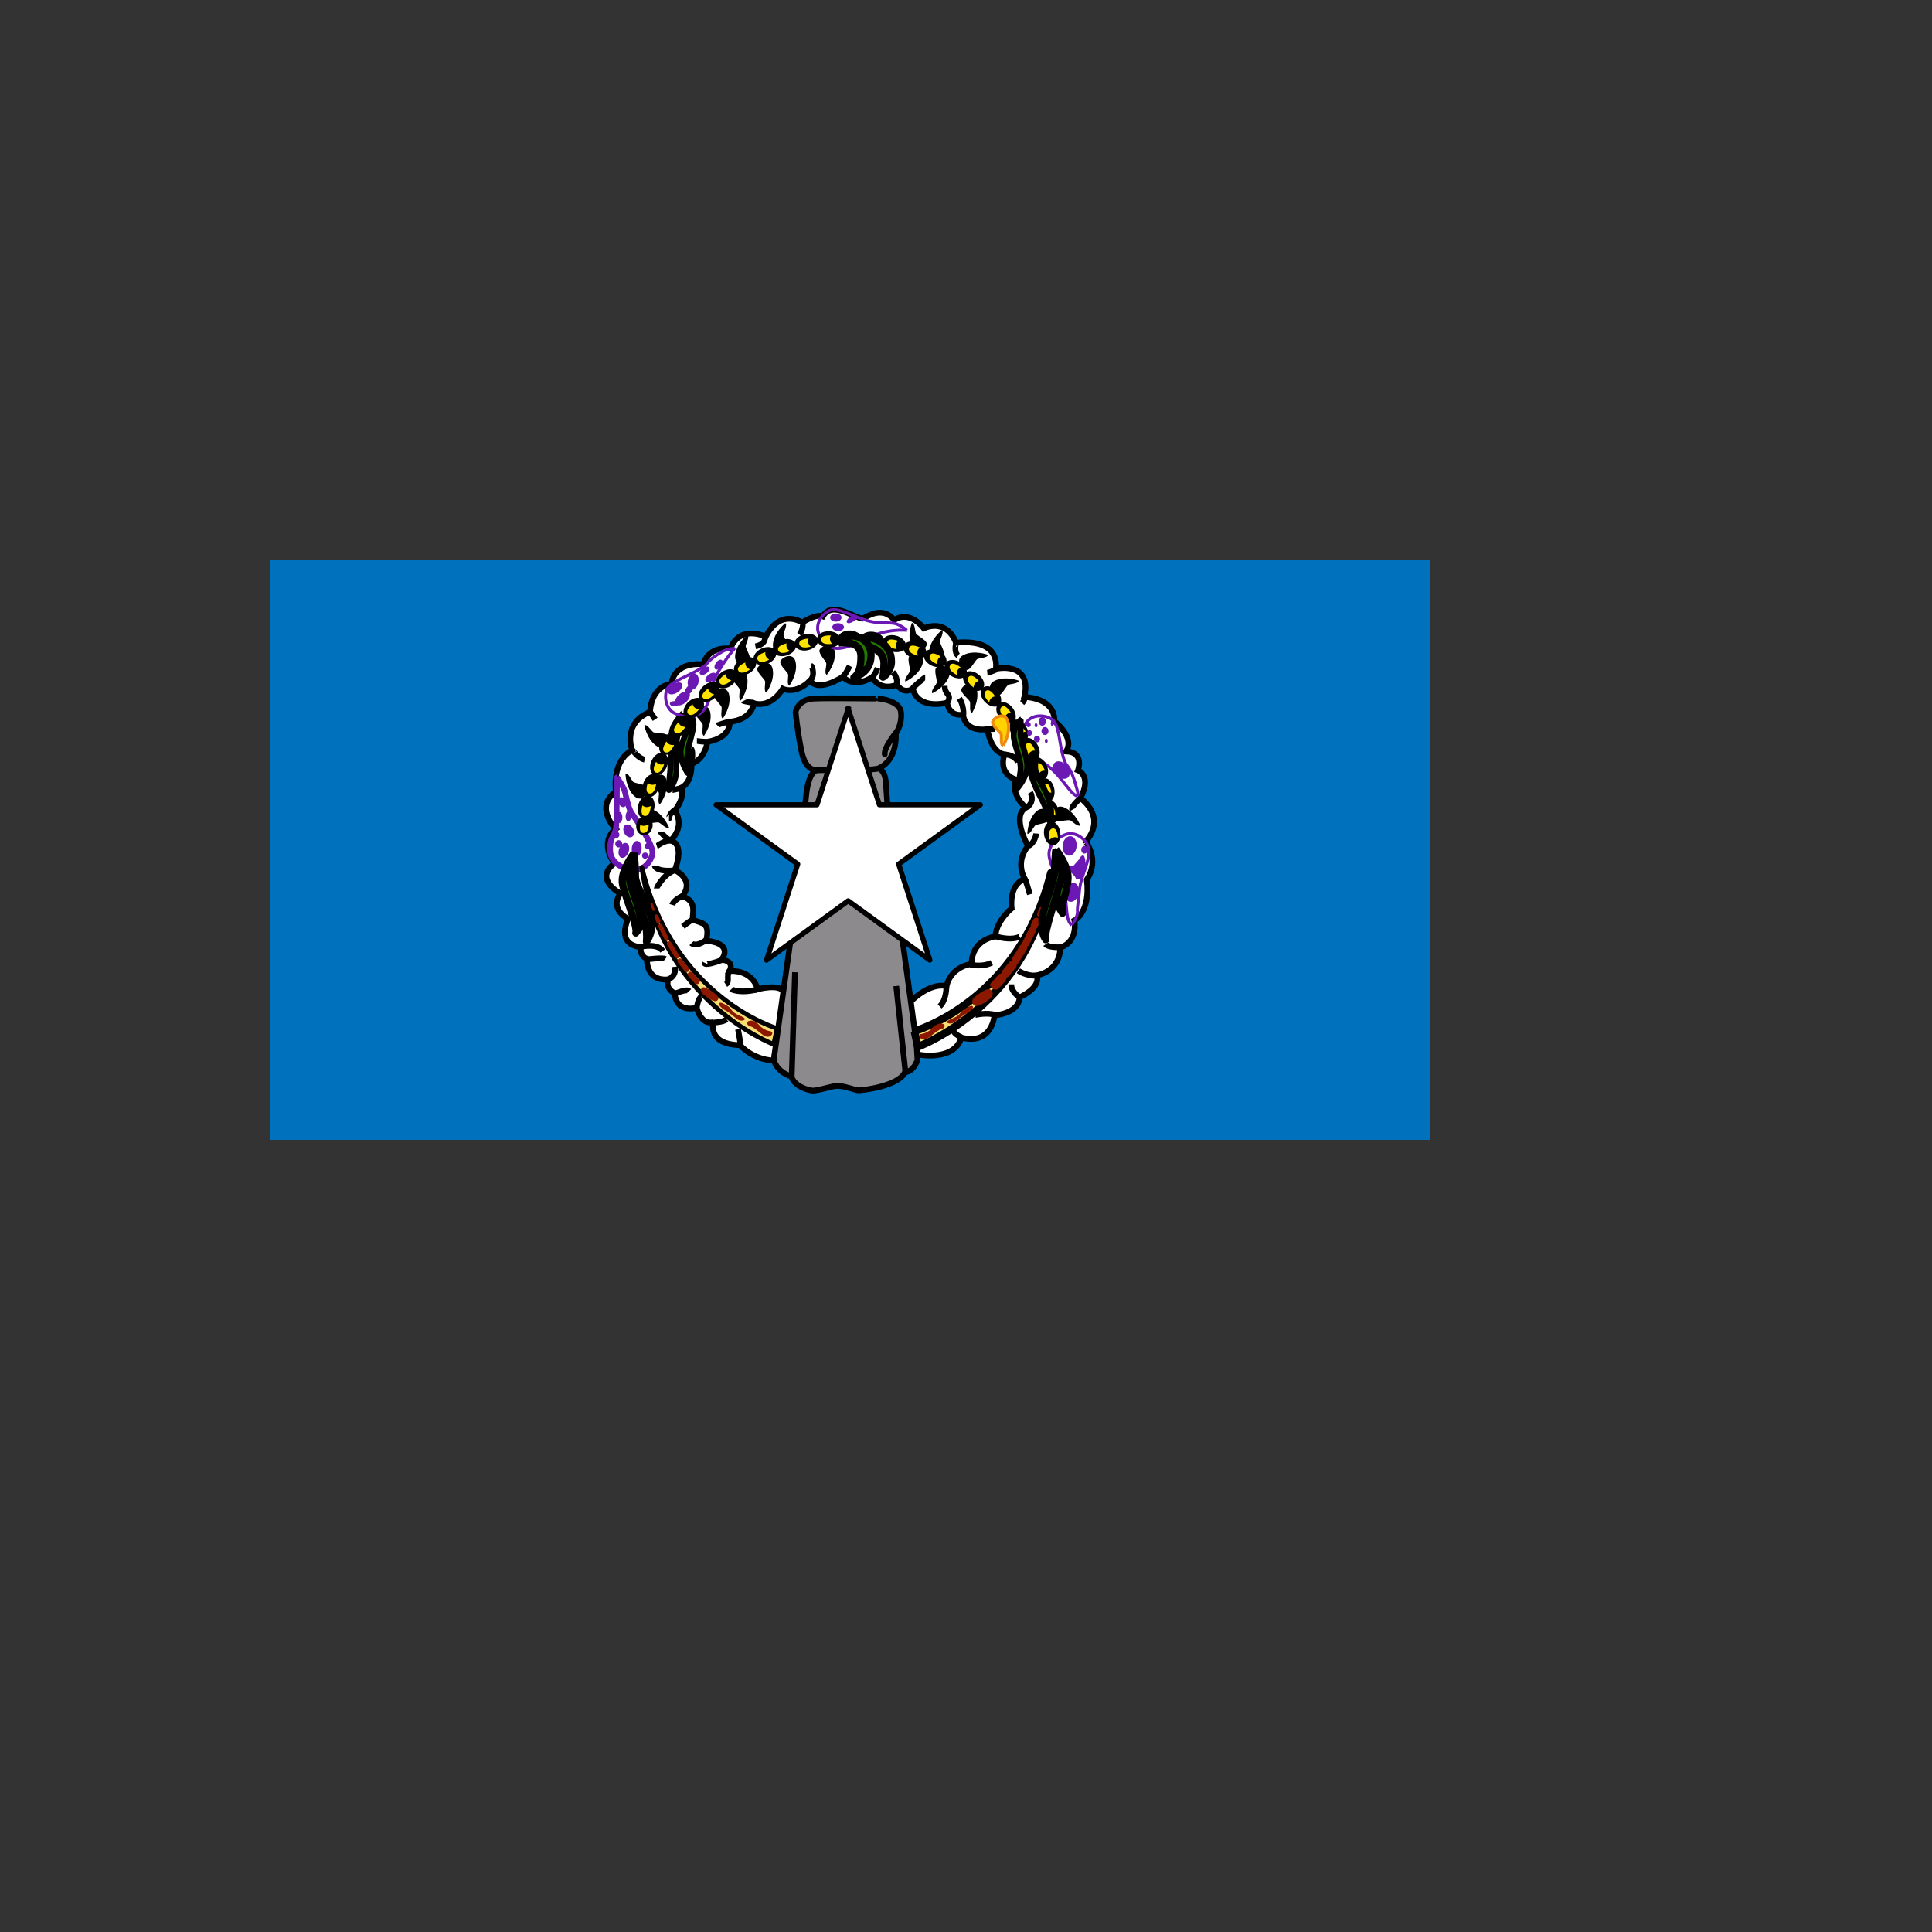 <svg xmlns="http://www.w3.org/2000/svg" version="1.1" xmlns:xlink="http://www.w3.org/1999/xlink" width="100%" height="100%" id="svgWorkerArea" viewBox="-25 -25 625 625" xmlns:idraw="https://idraw.muisca.co" style="background: white;"><rect x="-25" y="-25" width="625" height="625" fill="#333333" stroke="none"/><defs id="defsdoc"><pattern id="patternBool" x="0" y="0" width="10" height="10" patternUnits="userSpaceOnUse" patternTransform="rotate(35)"><circle cx="5" cy="5" r="4" style="stroke: none;fill: #ff000070;"></circle></pattern><clipPath id="a">
      <path fill-opacity=".67" d="M0 0h640v480H0z" id="pathImp-32496697"></path>
    </clipPath></defs><g id="fileImp-878913065" class="cosito"><path id="pathImp-209044552" fill="#0071bc" fill-rule="evenodd" class="grouped" d="M62.5 156.25C62.5 156.25 437.5 156.25 437.5 156.25 437.5 156.25 437.5 343.75 437.5 343.75 437.5 343.75 62.5 343.75 62.5 343.75 62.5 343.75 62.5 156.25 62.5 156.25"></path><path id="pathImp-547641095" fill="#fff" fill-rule="evenodd" stroke="#000" stroke-width="1.857" class="grouped" d="M269.503 299.086C269.503 299.086 275.449 292.797 281.167 293.998 282.882 287.365 289.343 286.85 289.343 286.85 289.343 286.85 288.714 279.532 297.005 277.931 297.234 272.956 302.266 268.839 302.266 268.839 302.266 268.839 301.237 261.121 306.497 259.348 303.295 253.23 307.583 248.77 307.526 248.656 307.469 248.541 302.094 238.993 306.897 236.248 301.809 231.96 303.467 227.1 303.467 227.1 303.467 227.1 297.92 225.67 299.921 219.037 295.347 218.237 294.432 210.861 294.432 210.861 294.432 210.861 287.4 212.29 286.542 206.172 281.911 206.915 281.396 202.341 281.339 202.341 281.282 202.341 272.133 204.8 270.303 197.881 266.759 199.711 265.214 196.452 265.214 196.452 265.214 196.452 260.126 198.968 257.095 194.108 251.034 197.881 247.661 193.936 247.661 193.936 247.661 193.936 239.713 199.196 237.083 195.137 232.394 199.883 228.22 197.824 228.22 197.824 228.22 197.824 224.675 204.113 218.957 202.512 217.643 208.345 211.067 208.459 211.067 208.459 211.067 208.459 211.753 213.605 203.863 214.977 202.834 221.038 198.717 222.067 198.717 222.067 198.717 222.067 199.117 227.957 195.4 229.843 196.715 233.16 193.285 237.22 193.285 237.22 193.285 237.22 196.944 241.794 191.97 246.94 196.773 248.198 193.285 256.489 193.285 256.489 193.285 256.489 199.918 259.462 195.743 264.951 200.489 266.495 199.002 270.268 199.06 272.498 202.09 273.871 204.777 273.185 203.463 279.303 212.783 280.332 208.38 285.478 208.38 285.478 208.38 285.478 212.725 285.65 211.01 289.08 218.958 288.909 220.101 295.027 220.101 295.027 220.101 295.027 227.477 293.083 228.45 295.942 229.422 298.801 225.248 318.07 225.248 318.07 225.248 318.07 219.015 318.07 214.384 313.095 203.52 312.809 205.922 305.662 205.75 305.662 205.578 305.662 202.147 306.977 200.375 301.031 193.113 302.518 193.342 296.4 193.285 296.343 193.228 296.285 190.026 294.856 191.226 291.825 183.736 292.511 184.308 285.193 184.308 285.193 182.669 284.526 182.059 283.001 182.307 281.476 181.335 281.133 174.702 281.019 178.133 272.271 171.786 268.44 175.731 264.037 175.731 264.037 175.731 264.037 166.983 259.52 173.73 254.317 168.698 246.884 174.13 243.168 174.13 243.168 174.13 243.168 167.154 236.077 174.244 231.046 173.101 220.296 179.505 217.723 179.505 217.723 179.505 217.723 176.132 208.975 185.28 205.315 185.852 196.453 192.256 196.224 192.256 196.224 192.256 196.224 192.427 189.191 202.491 189.877 204.435 183.588 211.296 184.846 211.296 184.846 211.296 184.846 213.412 177.241 222.732 180.9 227.478 171.637 234.511 176.383 234.511 176.383 234.511 176.383 238.97 173.467 241.2 174.382 244.032 169.516 250.06 174.193 253.958 175.135 255.37 174.586 260.412 170.78 264.3 175.583 269.447 172.209 273.849 178.27 273.849 178.27 273.849 178.27 280.939 174.668 284.255 182.902 299.294 181.529 297.121 191.364 297.121 191.364 297.121 191.364 308.957 188.677 306.384 200.455 317.133 201.198 316.047 208.289 316.047 208.289 316.047 208.289 322.851 213.435 319.877 218.066 325.938 218.352 323.708 224.184 323.708 224.184 323.708 224.184 328.339 225.957 324.509 233.161 333.371 240.251 326.224 247.284 326.167 247.227 326.11 247.17 330.913 252.945 326.567 259.578 327.882 270.098 322.565 272.786 322.565 272.786 322.565 272.786 323.937 279.59 317.991 281.534 317.876 289.539 310.329 290.511 310.329 290.511 310.329 290.511 312.33 293.989 304.84 297.648 304.544 303.004 296.72 303.434 296.72 303.434 296.72 303.434 295.977 313.268 286.028 310.638 283.613 318.529 271.962 316.184 271.734 316.07 271.505 315.955 269.503 299.145 269.503 299.088 269.503 299.088 269.503 299.086 269.503 299.086"></path><path id="pathImp-834566405" fill="#217900" fill-rule="evenodd" stroke="#000" stroke-linejoin="round" stroke-width="1.857" class="grouped" d="M197.242 204.72C197.271 204.72 199.764 206.882 199.298 210.14 198.833 213.398 196.951 217.927 197.33 221.301 197.561 222.654 197.473 225.078 197.473 225.078 197.473 225.078 195.214 221.867 195.184 218.434 195.155 215.002 197.631 211.743 197.631 209.212 197.631 206.681 197.184 204.662 197.242 204.72 197.242 204.72 197.242 204.72 197.242 204.72M196.005 205.692C196.005 205.692 192.734 208.815 192.313 211.849 192.002 213.413 191.881 220.701 191.844 223.936 191.771 224.928 191.36 228.846 191.272 230.271 191.185 231.697 193.678 227.838 193.821 224.696 193.743 221.444 193.743 214.595 194.073 213.565 194.367 212.242 194.304 210.78 194.758 209.452 195.36 207.611 196.034 205.721 196.005 205.692 196.005 205.692 196.005 205.692 196.005 205.692"></path><path id="pathImp-455592749" stroke-width="1.858" class="grouped" d="M267.955 195.489C267.955 195.489 272.196 193.533 273.408 189.89 274.621 186.246 269.738 186.212 269.093 187.37 268.448 188.528 269.643 191.411 269.335 192.173 269.027 192.936 267.302 194.775 267.955 195.489 267.955 195.489 267.955 195.489 267.955 195.489"></path><path id="pathImp-653621976" stroke-width="2.477" class="grouped" d="M230.369 196.818C230.369 196.818 233.122 193.046 232.408 189.273 231.695 185.501 227.412 187.846 227.412 189.172 227.412 190.497 229.859 192.434 229.961 193.25 230.063 194.065 229.452 196.512 230.369 196.818 230.369 196.818 230.369 196.818 230.369 196.818M222.926 199.062C222.926 199.062 225.679 195.29 224.965 191.517 224.252 187.744 219.969 190.089 219.969 191.415 219.969 192.74 222.416 194.677 222.518 195.493 222.62 196.309 222.009 198.756 222.926 199.062 222.926 199.062 222.926 199.062 222.926 199.062M214.668 201.611C214.668 201.611 217.421 197.838 216.707 194.066 215.993 190.293 211.711 192.638 211.711 193.964 211.711 195.289 214.158 197.226 214.26 198.042 214.362 198.858 213.75 201.305 214.668 201.611 214.668 201.611 214.668 201.611 214.668 201.611M208.856 207.422C208.856 207.422 211.609 203.65 210.895 199.877 210.182 196.105 205.899 198.45 205.899 199.775 205.899 201.1 208.346 203.038 208.448 203.853 208.55 204.669 207.938 207.116 208.856 207.422 208.856 207.422 208.856 207.422 208.856 207.422M202.738 213.03C202.738 213.03 205.491 209.258 204.777 205.485 204.064 201.713 199.782 204.057 199.782 205.383 199.782 206.709 202.228 208.646 202.331 209.461 202.432 210.277 201.821 212.724 202.739 213.03 202.739 213.03 202.738 213.03 202.738 213.03"></path><path id="pathImp-121239757" stroke-width="1.858" class="grouped" d="M216.804 180.362C216.804 180.362 213.138 183.255 212.811 187.081 212.484 190.906 217.239 189.799 217.595 188.522 217.952 187.246 216.116 184.721 216.237 183.909 216.358 183.096 217.606 180.903 216.804 180.362 216.804 180.362 216.804 180.362 216.804 180.362M229.039 176.589C229.039 176.589 225.373 179.482 225.046 183.308 224.719 187.133 229.474 186.026 229.831 184.749 230.187 183.473 228.351 180.948 228.472 180.136 228.593 179.323 229.841 177.131 229.039 176.589 229.039 176.589 229.039 176.589 229.039 176.589M183.444 209.618C183.444 209.618 184.218 214.224 187.416 216.35 190.613 218.476 191.928 213.774 190.98 212.848 190.032 211.922 186.936 212.318 186.282 211.82 185.627 211.323 184.304 209.176 183.444 209.618 183.444 209.618 183.444 209.618 183.444 209.618M177.334 225.256C177.334 225.256 177.371 229.927 180.193 232.53 183.015 235.134 185.056 230.699 184.266 229.634 183.475 228.57 180.356 228.473 179.788 227.879 179.22 227.284 178.253 224.955 177.334 225.256 177.334 225.256 177.334 225.256 177.334 225.256M191.431 242.727C191.431 242.727 189.764 238.364 186.211 236.91 182.657 235.456 182.294 240.325 183.406 241.046 184.519 241.768 187.475 240.769 188.215 241.127 188.955 241.486 190.675 243.33 191.431 242.727 191.431 242.727 191.431 242.727 191.431 242.727M188.503 235.177C188.503 235.177 191.328 231.459 190.688 227.673 190.048 223.887 185.721 226.148 185.695 227.474 185.669 228.799 188.078 230.783 188.164 231.601 188.25 232.418 187.591 234.853 188.503 235.177 188.503 235.177 188.503 235.177 188.503 235.177M276.621 199.262C276.621 199.262 280.862 197.305 282.074 193.662 283.286 190.019 278.404 189.984 277.759 191.142 277.114 192.3 278.309 195.183 278.001 195.946 277.693 196.707 275.968 198.548 276.621 199.262 276.621 199.262 276.621 199.262 276.621 199.262M289.443 205.658C289.443 205.658 291.938 201.71 290.973 197.993 290.009 194.277 285.893 196.903 285.982 198.225 286.07 199.548 288.641 201.317 288.798 202.124 288.954 202.931 288.507 205.414 289.443 205.658 289.443 205.658 289.443 205.658 289.443 205.658M324.446 241.996C324.446 241.996 322.773 237.636 319.218 236.186 315.662 234.737 315.306 239.606 316.419 240.326 317.532 241.046 320.488 240.043 321.228 240.4 321.968 240.758 323.691 242.601 324.446 241.996 324.446 241.996 324.446 241.996 324.446 241.996M307.33 244.704C307.33 244.704 307.427 240.035 310.281 237.467 313.135 234.899 315.12 239.359 314.316 240.414 313.513 241.468 310.393 241.526 309.817 242.113 309.241 242.7 308.245 245.017 307.33 244.704 307.33 244.704 307.33 244.704 307.33 244.704M304.576 195.189C304.576 195.189 300.21 193.531 296.76 195.216 293.31 196.901 296.704 200.411 297.982 200.061 299.26 199.711 300.482 196.839 301.242 196.525 302.002 196.212 304.524 196.155 304.576 195.19 304.576 195.19 304.576 195.189 304.576 195.189M294.586 186.828C294.586 186.828 290.219 185.169 286.77 186.855 283.32 188.54 286.713 192.05 287.991 191.7 289.27 191.35 290.491 188.478 291.252 188.165 292.011 187.85 294.533 187.794 294.586 186.828 294.586 186.828 294.586 186.828 294.586 186.828M279.688 178.856C279.688 178.856 275.987 181.703 275.613 185.524 275.239 189.346 280.007 188.297 280.379 187.025 280.751 185.752 278.947 183.206 279.077 182.394 279.209 181.583 280.483 179.406 279.688 178.855 279.688 178.855 279.688 178.856 279.688 178.856M269.984 176.521C269.984 176.521 268.297 180.876 269.959 184.337 271.62 187.798 275.154 184.429 274.812 183.148 274.47 181.867 271.607 180.626 271.298 179.864 270.99 179.102 270.95 176.58 269.984 176.521 269.984 176.521 269.984 176.521 269.984 176.521M242.467 193.301C242.467 193.301 245.486 189.738 245.047 185.924 244.608 182.109 240.168 184.138 240.071 185.46 239.975 186.782 242.276 188.891 242.318 189.713 242.361 190.533 241.573 192.93 242.467 193.301 242.467 193.301 242.467 193.301 242.467 193.301"></path><path id="pathImp-417693117" fill="#8c8a8c" fill-rule="evenodd" stroke="#000" stroke-width="1.857" class="grouped" d="M258.897 200.95C258.897 200.95 266.133 201.405 266.488 205.555 266.842 209.705 264.767 212.235 264.767 212.235 264.767 212.235 265.678 221.193 258.593 223.824 251.002 224.735 239.11 224.027 239.11 224.027 239.11 224.027 235.618 224.887 234.201 217.65 232.784 210.414 232.379 205.302 232.379 205.302 232.379 205.302 233.088 201.254 238.199 201.001 243.31 200.748 258.846 201.052 258.897 200.95 258.897 200.95 258.897 200.95 258.897 200.95"></path><path id="pathImp-691534968" fill="none" stroke="#000" stroke-linecap="round" stroke-width="1.857" class="grouped" d="M264.716 212.185C264.716 212.185 260.82 217.043 261.224 219.017"></path><path id="pathImp-711358121" fill="#8c8a8c" fill-rule="evenodd" stroke="#000" stroke-width="1.857" class="grouped" d="M259.505 223.569C260.467 224.379 261.377 225.29 261.58 228.276 261.58 228.276 261.985 234.247 261.985 234.247 261.985 234.247 267.045 279.792 267.045 279.792 267.045 279.792 271.498 312.737 271.498 312.737 271.498 312.737 271.802 317.848 271.802 317.848 271.802 317.848 270.74 321.593 267.754 321.897 265.578 326.451 253.787 327.767 252.623 327.716 251.56 327.666 247.815 326.097 245.537 326.299 243.26 326.502 239.313 328.02 237.542 327.767 235.771 327.514 231.773 326.148 231.065 323.263 226.105 321.694 225.295 317.899 225.295 317.899 225.295 317.899 230.66 279.792 230.66 279.792 230.66 279.792 235.872 231.616 235.872 231.616 235.872 231.616 236.479 225.189 239.06 224.227 241.742 223.974 255.608 224.481 259.505 223.57 259.505 223.57 259.505 223.569 259.505 223.569"></path><path id="pathImp-500356975" fill="none" stroke="#000" stroke-width="1.857" class="grouped" d="M232.178 289.511C232.178 289.511 231.115 323.214 231.115 323.214M264.92 293.964C264.92 293.964 267.906 321.747 267.906 321.747"></path><path id="pathImp-27703904" fill="none" stroke="#000" stroke-width=".968" class="grouped" d="M178.348 271.997C178.348 271.997 178.238 272.386 178.238 272.386M318.348 270.777C318.348 270.777 318.459 271.165 318.459 271.165"></path><path id="pathImp-341962434" fill="none" stroke="#6b18b5" stroke-linejoin="round" stroke-width="1.857" class="grouped" d="M174.596 226.496C174.596 226.496 176.812 229.566 177.21 231.328 177.609 233.091 178.347 236.559 179.314 237.98 180.28 239.401 185.795 247.303 186.079 250.6 186.136 252.76 183.805 256.455 180.337 256.512 178.177 256.455 172.606 255.034 172.378 250.259 172.151 245.483 174.084 245.37 174.311 242.471 174.539 239.571 174.595 226.553 174.595 226.496 174.595 226.496 174.596 226.496 174.596 226.496"></path><path id="pathImp-900833572" fill="none" stroke="#6b18b5" stroke-linejoin="round" stroke-width=".968" class="grouped" d="M212.682 184.693C212.682 184.693 210.387 184.857 208.619 185.815 207.25 186.659 204.931 187.874 203.31 190.121 199.188 193.335 192.986 194.834 191.03 197.504 189.859 199.32 189.931 203.689 192.864 205.539 194.74 206.613 200.239 208.293 202.914 204.331 205.589 200.368 203.996 199.267 205.308 196.671 207.473 190.722 212.653 184.741 212.682 184.693 212.682 184.693 212.682 184.693 212.682 184.693M268.364 178.894C268.364 178.894 266.649 177.359 264.732 176.756 263.173 176.359 260.577 176.532 257.89 176.268 252.714 175.542 247.377 171.798 244.098 172.25 241.979 172.673 238.891 175.763 239.602 179.158 240.136 181.252 242.478 185.487 247.185 184.653 251.893 183.819 251.852 182.792 254.629 181.929 261.402 178.131 268.309 178.906 268.364 178.894 268.364 178.894 268.364 178.894 268.364 178.894M323.583 232.564C323.97 231.681 323.258 230.02 322.752 228.075 322.262 226.543 321.529 224.165 319.737 222.052 317.607 217.278 317.972 210.732 315.85 208.192 314.368 206.619 310.111 205.64 307.61 208.044 306.117 209.606 303.166 214.541 306.37 218.089 309.574 221.637 310.97 220.301 313.175 222.198 318.43 225.728 321.004 231.916 323.583 232.564 323.583 232.564 323.583 232.564 323.583 232.564M321.7 274.264C322.418 273.27 323.703 271.356 323.55 269.76 323.429 268.497 324.129 264.668 324.205 262.997 324.68 257.791 327.939 253.566 327.053 249.043 326.529 246.947 323.458 243.957 320.102 244.831 318.036 245.465 313.436 247.996 314.497 252.658 315.558 257.32 317.064 257.242 318.06 259.974 320.92 265.623 319.09 272.332 321.7 274.264 321.7 274.264 321.7 274.264 321.7 274.264"></path><path id="pathImp-789073047" fill="none" stroke="#000" stroke-width="1.857" class="grouped" d="M283.393 307.357C283.393 307.357 282.51 309.054 286.04 310.547M290.453 303.353C290.453 303.353 294.39 302.402 297.037 303.353M302.195 293.44C302.195 293.508 301.652 295.205 304.774 297.649M304.435 289.031C304.435 289.031 306.743 290.728 310.611 290.66M281.152 293.984C281.152 293.984 281.288 298.464 278.981 300.568M288.889 287.059C288.889 287.059 292.69 288.01 295.813 286.449M313.259 280.478C313.259 280.478 314.074 281.632 318.282 281.428M296.834 277.83C296.969 277.898 301.789 279.459 304.843 278.034M306.471 259.368C306.471 259.368 306.674 259.096 308.168 264.323M310.203 244.639C310.203 244.639 310 247.422 307.76 248.643M324.525 233.234C324.525 233.234 321.267 235.881 321.878 236.967M308.303 231.334C308.303 231.334 310 234.184 307.217 236.153M300.09 219.116C300.09 219.116 303.009 218.981 304.299 221.492M294.594 210.835C294.594 210.835 296.834 210.835 296.834 210.835M306.199 200.654C306.199 200.722 306.81 201.265 305.656 202.419M285.361 200.926C285.361 200.926 286.922 203.369 286.65 206.356M294.389 192.644C295.068 192.577 297.376 191.559 297.376 191.559M284.344 182.938C284.277 182.938 283.462 185.993 284.955 187.078M280.609 196.853C280.609 200.111 283.188 199.297 281.423 202.419M274.296 194.137C274.228 194.137 270.223 197.26 270.223 197.803M263.843 192.441C263.843 192.441 265.539 194.138 265.132 196.446M258.89 191.083C258.89 191.083 258.007 193.662 256.853 194.341M249.861 190.404C249.793 190.54 248.436 193.459 247.486 194.002M237.508 190.473C237.576 190.473 238.865 193.188 237.168 195.156M234.656 176.422C234.723 176.489 234.927 178.526 233.637 180.291M222.438 181.037C222.438 181.105 222.981 183.345 219.384 184.092M215.517 201.738C215.585 201.874 218.979 202.417 218.979 202.417M207.032 209.615C207.1 209.547 211.173 208.325 211.173 208.325M200.448 214.704C200.584 214.704 203.298 215.179 203.977 214.839M198.548 217.216C198.548 217.216 199.43 217.691 198.683 222.239M185.311 205.27C185.311 205.27 186.94 207.714 186.94 207.714M179.746 217.828C179.746 217.76 181.375 220.271 183.547 220.746M192.575 230.589C192.643 230.589 195.222 230.046 195.63 229.775M191.419 239.818C191.487 239.818 191.351 238.121 193.456 236.968M188.635 244.027C188.635 244.095 190.603 246.538 191.961 246.878M187.482 248.711C187.686 248.643 189.79 246.811 192.234 246.946M186.803 255.023C186.803 255.023 186.871 257.128 193.115 256.585M187.415 262.421C187.415 262.353 189.247 258.212 192.981 256.651M192.439 267.717C192.439 267.717 192.982 265.952 196.104 264.731M195.9 274.706C195.9 274.706 198.139 272.873 198.954 272.602M198.684 280.138C198.684 280.138 200.041 281.564 203.435 279.12M182.322 281.291C182.73 281.223 187.684 280.069 189.382 282.648M184.294 285.363C184.294 285.363 189.521 284.684 190.199 285.227M202.96 286.451C202.96 286.451 202.281 287.877 208.729 285.501M210.969 289.031C209.815 291 211.24 292.56 209.747 293.443M191.351 291.744C191.555 291.608 193.727 290.861 193.387 287.739M193.319 296.428C193.591 296.36 197.188 294.799 197.935 295.614M200.38 300.977C200.38 300.977 200.855 297.786 201.873 297.447M205.809 305.793C205.809 305.793 208.795 305.725 210.085 304.775M211.577 295.004C211.645 295.072 214.36 296.497 220.13 295.072M213.75 307.966C213.75 307.966 214.564 312.106 214.496 313.057"></path><path id="pathImp-553894209" class="grouped" d="M317.993 244.301C317.824 242.935 317.166 241.735 316.268 241.153 315.369 240.572 314.367 240.697 313.641 241.482 312.914 242.266 312.57 243.591 312.743 244.957 312.912 246.323 313.57 247.522 314.468 248.104 315.366 248.686 316.368 248.561 317.095 247.776 317.822 246.991 318.165 245.666 317.993 244.301 317.993 244.301 317.993 244.301 317.993 244.301"></path><path id="pathImp-67044346" class="grouped" d="M317.432 237.405C317.262 236.04 316.604 234.84 315.706 234.258 314.808 233.676 313.806 233.802 313.079 234.586 312.353 235.371 312.009 236.696 312.181 238.062 312.351 239.427 313.009 240.627 313.907 241.209 314.805 241.791 315.806 241.665 316.534 240.881 317.261 240.096 317.604 238.771 317.432 237.405 317.432 237.405 317.432 237.405 317.432 237.405"></path><path id="pathImp-317010260" class="grouped" d="M316.031 230.041C315.742 228.695 314.981 227.558 314.036 227.057 313.089 226.557 312.102 226.769 311.448 227.615 310.793 228.46 310.567 229.811 310.858 231.156 311.147 232.501 311.908 233.638 312.853 234.139 313.799 234.64 314.786 234.427 315.442 233.581 316.097 232.736 316.322 231.386 316.031 230.041 316.031 230.041 316.031 230.041 316.031 230.041"></path><path id="pathImp-871306612" class="grouped" d="M313.478 222.343C312.856 221.115 311.83 220.21 310.788 219.966 309.745 219.724 308.845 220.181 308.428 221.166 308.01 222.15 308.136 223.514 308.76 224.74 309.382 225.967 310.408 226.873 311.45 227.116 312.492 227.359 313.392 226.902 313.81 225.917 314.229 224.932 314.102 223.569 313.478 222.343 313.478 222.343 313.478 222.343 313.478 222.343"></path><path id="pathImp-374422171" class="grouped" d="M310.752 216.169C310.13 214.941 309.104 214.036 308.062 213.793 307.019 213.55 306.12 214.007 305.702 214.992 305.284 215.976 305.41 217.34 306.034 218.566 306.657 219.794 307.682 220.699 308.724 220.942 309.766 221.185 310.666 220.728 311.085 219.743 311.503 218.758 311.377 217.395 310.752 216.169 310.752 216.169 310.752 216.169 310.752 216.169"></path><path id="pathImp-145606594" class="grouped" d="M306.873 209.96C306.149 208.79 305.05 207.975 303.991 207.82 302.932 207.667 302.074 208.199 301.741 209.215 301.408 210.231 301.649 211.579 302.375 212.748 303.099 213.919 304.198 214.734 305.257 214.888 306.315 215.042 307.174 214.51 307.507 213.493 307.84 212.477 307.599 211.129 306.873 209.96 306.873 209.96 306.873 209.96 306.873 209.96"></path><path id="pathImp-42116813" class="grouped" d="M302.559 203.976C301.726 202.881 300.553 202.175 299.484 202.124 298.415 202.074 297.612 202.686 297.379 203.73 297.146 204.774 297.516 206.092 298.352 207.185 299.186 208.28 300.358 208.985 301.427 209.037 302.496 209.087 303.298 208.475 303.532 207.431 303.765 206.387 303.395 205.069 302.559 203.976 302.559 203.976 302.559 203.976 302.559 203.976"></path><path id="pathImp-27809042" class="grouped" d="M297.414 198.397C296.43 197.435 295.168 196.907 294.103 197.011 293.038 197.116 292.332 197.839 292.253 198.905 292.174 199.971 292.731 201.222 293.717 202.183 294.7 203.145 295.962 203.673 297.027 203.569 298.092 203.464 298.798 202.742 298.877 201.675 298.957 200.608 298.399 199.358 297.414 198.397 297.414 198.397 297.414 198.397 297.414 198.397"></path><path id="pathImp-68939103" class="grouped" d="M291.618 193.266C290.55 192.398 289.244 191.989 288.193 192.19 287.142 192.393 286.507 193.177 286.526 194.246 286.545 195.316 287.215 196.51 288.284 197.376 289.352 198.244 290.658 198.653 291.709 198.451 292.759 198.249 293.395 197.465 293.376 196.395 293.358 195.326 292.687 194.132 291.618 193.266 291.618 193.266 291.618 193.266 291.618 193.266"></path><path id="pathImp-305243414" class="grouped" d="M285.481 189.17C284.284 188.492 282.929 188.304 281.926 188.678 280.923 189.053 280.426 189.931 280.623 190.982 280.819 192.034 281.678 193.1 282.876 193.776 284.074 194.455 285.429 194.642 286.432 194.268 287.434 193.895 287.931 193.016 287.735 191.964 287.539 190.912 286.68 189.847 285.481 189.17 285.481 189.17 285.481 189.17 285.481 189.17"></path><path id="pathImp-724539625" class="grouped" d="M278.612 185.528C277.358 184.961 275.991 184.898 275.027 185.361 274.062 185.825 273.647 186.746 273.938 187.775 274.23 188.804 275.182 189.787 276.437 190.352 277.691 190.919 279.058 190.982 280.023 190.518 280.987 190.055 281.402 189.135 281.111 188.105 280.82 187.076 279.867 186.092 278.612 185.528 278.612 185.528 278.612 185.528 278.612 185.528"></path><path id="pathImp-480878656" class="grouped" d="M271.873 182.815C270.583 182.333 269.216 182.362 268.284 182.889 267.353 183.416 267.001 184.363 267.36 185.37 267.72 186.377 268.736 187.294 270.026 187.773 271.315 188.255 272.683 188.226 273.615 187.699 274.546 187.172 274.898 186.226 274.538 185.218 274.179 184.211 273.163 183.293 271.873 182.815 271.873 182.815 271.873 182.815 271.873 182.815"></path><path id="pathImp-239158868" class="grouped" d="M265.026 180.671C263.703 180.289 262.342 180.422 261.453 181.018 260.565 181.616 260.286 182.586 260.721 183.562 261.157 184.539 262.24 185.377 263.563 185.756 264.885 186.138 266.247 186.005 267.135 185.408 268.023 184.811 268.302 183.841 267.867 182.864 267.432 181.887 266.348 181.05 265.026 180.671 265.026 180.671 265.026 180.671 265.026 180.671"></path><path id="pathImp-425327559" class="grouped" d="M257.489 179.385C256.124 179.212 254.799 179.553 254.013 180.279 253.227 181.006 253.101 182.008 253.682 182.906 254.262 183.804 255.462 184.464 256.827 184.635 258.192 184.809 259.517 184.468 260.303 183.741 261.089 183.015 261.215 182.013 260.635 181.115 260.054 180.216 258.855 179.556 257.489 179.385 257.489 179.385 257.489 179.385 257.489 179.385"></path><path id="pathImp-818673789" class="grouped" d="M250.049 178.966C248.674 178.91 247.383 179.362 246.662 180.153 245.941 180.944 245.9 181.953 246.555 182.798 247.211 183.643 248.462 184.2 249.837 184.254 251.212 184.31 252.503 183.857 253.224 183.067 253.945 182.276 253.986 181.267 253.331 180.421 252.676 179.576 251.424 179.02 250.049 178.966 250.049 178.966 250.049 178.966 250.049 178.966"></path><path id="pathImp-372511492" class="grouped" d="M243.234 179.208C241.859 179.151 240.568 179.604 239.847 180.394 239.126 181.186 239.086 182.194 239.741 183.04 240.396 183.885 241.647 184.441 243.022 184.495 244.397 184.551 245.688 184.099 246.41 183.308 247.13 182.517 247.171 181.509 246.516 180.663 245.861 179.817 244.61 179.261 243.234 179.208 243.234 179.208 243.234 179.208 243.234 179.208"></path><path id="pathImp-33002439" class="grouped" d="M235.241 180.155C233.899 180.46 232.772 181.235 232.283 182.187 231.794 183.139 232.019 184.123 232.873 184.768 233.726 185.412 235.079 185.621 236.421 185.313 237.762 185.008 238.89 184.233 239.379 183.281 239.868 182.329 239.643 181.345 238.789 180.7 237.936 180.055 236.583 179.847 235.241 180.155 235.241 180.155 235.241 180.155 235.241 180.155"></path><path id="pathImp-741891135" class="grouped" d="M227.976 181.971C226.663 182.386 225.604 183.251 225.195 184.24 224.786 185.23 225.092 186.192 225.995 186.763 226.899 187.335 228.265 187.432 229.576 187.015 230.888 186.6 231.948 185.734 232.357 184.745 232.766 183.756 232.46 182.794 231.556 182.222 230.653 181.65 229.287 181.553 227.976 181.971 227.976 181.971 227.976 181.971 227.976 181.971"></path><path id="pathImp-613680381" class="grouped" d="M221.346 184.815C220.093 185.383 219.144 186.368 218.856 187.399 218.568 188.43 218.986 189.349 219.951 189.809 220.917 190.269 222.284 190.202 223.536 189.632 224.79 189.063 225.739 188.078 226.027 187.047 226.315 186.017 225.897 185.098 224.932 184.637 223.966 184.177 222.599 184.244 221.346 184.815 221.346 184.815 221.346 184.815 221.346 184.815"></path><path id="pathImp-165873055" class="grouped" d="M214.731 188.205C213.531 188.879 212.669 189.941 212.47 190.993 212.271 192.044 212.766 192.924 213.767 193.3 214.768 193.676 216.125 193.493 217.324 192.818 218.524 192.145 219.386 191.082 219.585 190.03 219.784 188.979 219.289 188.099 218.288 187.723 217.286 187.346 215.93 187.53 214.731 188.205 214.731 188.205 214.731 188.205 214.731 188.205"></path><path id="pathImp-28534613" class="grouped" d="M208.475 192.447C207.355 193.246 206.613 194.396 206.53 195.463 206.446 196.53 207.034 197.351 208.07 197.616 209.106 197.881 210.435 197.552 211.553 196.75 212.673 195.951 213.415 194.801 213.498 193.734 213.582 192.667 212.994 191.846 211.958 191.581 210.922 191.315 209.593 191.645 208.475 192.447 208.475 192.447 208.475 192.447 208.475 192.447"></path><path id="pathImp-860616557" class="grouped" d="M202.685 196.835C201.637 197.726 200.996 198.935 201.003 200.005 201.01 201.076 201.665 201.844 202.72 202.02 203.774 202.197 205.071 201.756 206.118 200.863 207.166 199.971 207.807 198.762 207.8 197.692 207.793 196.622 207.138 195.854 206.083 195.677 205.028 195.5 203.732 195.941 202.685 196.835 202.685 196.835 202.685 196.835 202.685 196.835"></path><path id="pathImp-572691355" class="grouped" d="M197.573 202.175C196.591 203.139 196.039 204.391 196.122 205.458 196.206 206.525 196.915 207.244 197.979 207.345 199.044 207.445 200.305 206.912 201.285 205.946 202.267 204.982 202.82 203.73 202.736 202.663 202.652 201.597 201.944 200.877 200.879 200.776 199.814 200.676 198.553 201.208 197.573 202.175 197.573 202.175 197.573 202.175 197.573 202.175"></path><path id="pathImp-907083112" class="grouped" d="M193.174 208.11C192.276 209.153 191.83 210.447 192.002 211.503 192.176 212.559 192.942 213.217 194.011 213.228 195.08 213.238 196.293 212.602 197.188 211.557 198.086 210.514 198.532 209.221 198.359 208.164 198.187 207.109 197.421 206.451 196.351 206.44 195.281 206.429 194.069 207.065 193.174 208.11 193.174 208.11 193.174 208.11 193.174 208.11"></path><path id="pathImp-588316312" class="grouped" d="M189.151 214.185C188.369 215.317 188.064 216.651 188.348 217.683 188.633 218.715 189.465 219.287 190.529 219.184 191.593 219.08 192.731 218.319 193.51 217.184 194.291 216.051 194.597 214.718 194.313 213.686 194.028 212.654 193.197 212.082 192.132 212.185 191.067 212.288 189.93 213.05 189.151 214.185 189.151 214.185 189.151 214.185 189.151 214.185"></path><path id="pathImp-38423832" class="grouped" d="M185.801 221.077C185.226 222.328 185.154 223.694 185.611 224.662 186.069 225.629 186.987 226.05 188.017 225.765 189.048 225.481 190.038 224.535 190.611 223.283 191.185 222.033 191.257 220.667 190.8 219.699 190.343 218.732 189.425 218.311 188.394 218.595 187.363 218.88 186.373 219.826 185.801 221.077 185.801 221.077 185.801 221.077 185.801 221.077"></path><path id="pathImp-924624377" class="grouped" d="M183.146 228.273C182.687 229.57 182.739 230.937 183.282 231.86 183.826 232.781 184.778 233.118 185.778 232.741 186.779 232.364 187.679 231.332 188.136 230.034 188.595 228.736 188.543 227.369 188 226.447 187.457 225.525 186.505 225.189 185.504 225.566 184.502 225.943 183.603 226.975 183.146 228.273 183.146 228.273 183.146 228.273 183.146 228.273"></path><path id="pathImp-589124375" class="grouped" d="M180.839 241.91C180.711 243.008 181.095 244.06 181.847 244.671 182.599 245.281 183.605 245.356 184.483 244.867 185.361 244.378 185.982 243.4 186.108 242.301 186.236 241.203 185.852 240.15 185.1 239.54 184.348 238.929 183.343 238.855 182.464 239.344 181.585 239.833 180.965 240.811 180.839 241.91 180.839 241.91 180.839 241.91 180.839 241.91"></path><path id="pathImp-748826357" class="grouped" d="M181.457 235.545C181.149 236.886 181.358 238.238 182.004 239.092 182.65 239.945 183.634 240.17 184.585 239.68 185.536 239.191 186.311 238.063 186.616 236.721 186.923 235.379 186.714 234.027 186.069 233.173 185.423 232.32 184.439 232.096 183.488 232.585 182.536 233.074 181.761 234.203 181.457 235.545 181.457 235.545 181.457 235.545 181.457 235.545"></path><path id="pathImp-677867593" fill="#ffe300" fill-rule="evenodd" class="grouped" d="M312.505 232.285C313.343 231.388 314.123 231.134 315.11 231.461 314.762 229.094 314.012 228.291 313.1 228.576 312.188 228.861 311.775 230.078 312.505 232.286 312.505 232.286 312.505 232.285 312.505 232.285M313.786 239.427C314.69 238.596 315.487 238.402 316.446 238.802 316.277 236.416 315.591 235.558 314.659 235.773 313.728 235.989 313.225 237.172 313.786 239.427 313.786 239.427 313.786 239.427 313.786 239.427M310.754 225.762C311.337 224.681 312.027 224.238 313.065 224.304 312.127 222.102 311.198 221.516 310.388 222.023 309.578 222.531 309.488 223.812 310.754 225.762 310.754 225.762 310.754 225.762 310.754 225.762M307.576 219.262C308.159 218.182 308.848 217.738 309.886 217.804 308.948 215.603 308.02 215.016 307.209 215.523 306.399 216.031 306.309 217.313 307.576 219.262 307.576 219.262 307.576 219.262 307.576 219.262M299.951 207.351C300.352 206.191 300.962 205.642 301.997 205.54 300.718 203.518 299.707 203.088 298.989 203.72 298.271 204.351 298.387 205.631 299.951 207.351 299.951 207.351 299.951 207.351 299.951 207.351M294.968 202.16C295.325 200.985 295.913 200.414 296.943 200.273 295.589 198.301 294.562 197.91 293.869 198.568 293.175 199.225 293.34 200.5 294.968 202.16 294.968 202.16 294.968 202.16 294.968 202.16M284.487 193.318C284.465 192.091 284.849 191.366 285.786 190.915 283.889 189.456 282.793 189.4 282.335 190.239 281.878 191.078 282.427 192.24 284.487 193.318 284.487 193.318 284.487 193.318 284.487 193.318M289.94 197.406C290.131 196.193 290.635 195.546 291.635 195.264 290.02 193.498 288.95 193.254 288.354 194.001 287.758 194.748 288.098 195.988 289.94 197.406 289.94 197.406 289.94 197.406 289.94 197.406M278.266 189.885C278.118 188.666 278.425 187.906 279.31 187.361 277.274 186.105 276.177 186.162 275.808 187.044 275.44 187.927 276.106 189.025 278.266 189.885 278.266 189.885 278.266 189.885 278.266 189.885M271.909 187.11C271.588 185.925 271.783 185.128 272.581 184.462 270.386 183.511 269.309 183.724 269.07 184.65 268.832 185.576 269.648 186.568 271.909 187.11 271.909 187.11 271.909 187.11 271.909 187.11M265.06 184.988C264.639 183.834 264.766 183.024 265.505 182.292 263.237 181.53 262.181 181.834 262.022 182.777 261.863 183.72 262.761 184.639 265.06 184.988 265.06 184.988 265.06 184.988 265.06 184.988M258.332 183.685C257.83 182.565 257.898 181.748 258.581 180.964 256.264 180.368 255.234 180.748 255.143 181.7 255.052 182.652 256.014 183.504 258.332 183.685 258.332 183.685 258.332 183.685 258.332 183.685M251.207 183.139C250.591 182.077 250.574 181.257 251.173 180.407 248.806 180.055 247.821 180.54 247.829 181.495 247.838 182.451 248.883 183.199 251.207 183.139 251.207 183.139 251.207 183.139 251.207 183.139M237.256 184.19C236.402 183.308 236.188 182.516 236.564 181.547 234.182 181.775 233.343 182.483 233.582 183.409 233.82 184.335 235.015 184.808 237.256 184.19 237.256 184.19 237.256 184.19 237.256 184.19M244.123 183.286C243.397 182.296 243.291 181.483 243.795 180.574 241.404 180.478 240.477 181.066 240.588 182.015 240.699 182.964 241.819 183.595 244.123 183.286 244.123 183.286 244.123 183.286 244.123 183.286M230.519 185.646C229.547 184.895 229.221 184.142 229.455 183.129 227.131 183.697 226.401 184.518 226.77 185.4 227.139 186.281 228.389 186.579 230.519 185.646 230.519 185.646 230.519 185.646 230.519 185.646M217.618 191.577C216.521 191.025 216.059 190.348 216.095 189.309 213.921 190.309 213.361 191.253 213.891 192.048 214.421 192.844 215.705 192.898 217.618 191.577 217.618 191.577 217.618 191.577 217.618 191.577M223.839 188.399C222.817 187.718 222.44 186.99 222.603 185.963 220.323 186.691 219.653 187.56 220.082 188.415 220.512 189.269 221.78 189.478 223.839 188.399 223.839 188.399 223.839 188.399 223.839 188.399M206.047 199.633C204.859 199.322 204.265 198.756 204.084 197.732 202.166 199.163 201.816 200.203 202.5 200.871 203.184 201.539 204.451 201.324 206.047 199.633 206.047 199.633 206.047 199.633 206.047 199.633M211.567 195.115C210.407 194.712 209.86 194.101 209.76 193.066 207.736 194.343 207.304 195.352 207.934 196.071 208.564 196.791 209.845 196.676 211.567 195.115 211.567 195.115 211.567 195.115 211.567 195.115M201.141 204.465C199.93 204.262 199.287 203.753 199.014 202.75 197.234 204.349 196.979 205.418 197.721 206.02 198.464 206.623 199.706 206.294 201.141 204.465 201.141 204.465 201.141 204.465 201.141 204.465M196.746 210.169C195.522 210.078 194.835 209.629 194.472 208.654 192.845 210.408 192.688 211.495 193.482 212.028 194.275 212.561 195.483 212.121 196.746 210.169 196.746 210.169 196.746 210.169 196.746 210.169M193.068 216.002C191.844 216.1 191.097 215.761 190.589 214.854 189.249 216.836 189.261 217.934 190.127 218.339 190.993 218.744 192.118 218.125 193.068 216.002 193.068 216.002 193.068 216.002 193.068 216.002M189.838 222.233C188.637 222.489 187.853 222.25 187.231 221.416 186.16 223.556 186.314 224.643 187.225 224.932 188.137 225.221 189.172 224.461 189.839 222.233 189.839 222.233 189.838 222.233 189.838 222.233M187.255 228.628C186.109 229.07 185.297 228.958 184.552 228.234 183.833 230.516 184.157 231.565 185.102 231.707 186.048 231.848 186.95 230.932 187.255 228.628 187.255 228.628 187.255 228.628 187.255 228.628M185.525 235.749C184.411 236.267 183.593 236.21 182.801 235.537 182.237 237.863 182.63 238.888 183.583 238.965 184.536 239.043 185.375 238.069 185.525 235.749 185.525 235.749 185.525 235.749 185.525 235.749M184.821 241.681C183.773 242.236 182.956 242.302 182.099 241.882 181.787 243.777 182.287 244.526 183.239 244.459 184.191 244.391 184.919 243.516 184.821 241.681 184.821 241.681 184.821 241.681 184.821 241.681M304.737 213.47C305.156 212.316 305.774 211.776 306.81 211.69 305.562 209.649 304.558 209.204 303.83 209.824 303.102 210.444 303.2 211.726 304.737 213.47 304.737 213.47 304.737 213.47 304.737 213.47M314.568 246.668C315.472 245.836 316.268 245.642 317.228 246.043 317.059 243.656 316.373 242.799 315.441 243.014 314.51 243.23 314.007 244.412 314.568 246.668 314.568 246.668 314.568 246.668 314.568 246.668"></path><path id="pathImp-820940107" fill="#217900" fill-rule="evenodd" stroke="#000" stroke-linejoin="round" stroke-width="1.857" class="grouped" d="M305.203 207.816C305.174 207.816 302.498 210.493 302.963 213.751 303.428 217.009 305.494 221.023 305.116 224.398 304.738 227.773 304.127 230.012 304.127 230.012 304.127 230.012 307.268 226.434 307.298 223.002 307.327 219.569 305.145 215.06 305.145 212.529 305.145 209.998 305.261 207.759 305.203 207.817 305.203 207.817 305.203 207.816 305.203 207.816M310.176 218.752C310.176 218.752 308.082 220.294 308.286 223.843 308.489 227.392 312.154 233.909 312.154 233.909 312.154 233.909 314.83 239.407 314.743 240.832 314.656 242.257 315.238 239.465 314.976 236.323 314.714 233.181 310.671 226.258 310.671 226.258 310.671 226.258 309.798 224.832 309.886 222.476 309.973 220.12 310.205 218.782 310.176 218.752 310.176 218.752 310.176 218.752 310.176 218.752"></path><path id="pathImp-15266237" fill="#6b18b5" fill-rule="evenodd" class="grouped" d="M247.237 174.777C247.237 174.043 246.411 173.447 245.391 173.447 244.372 173.447 243.546 174.043 243.547 174.777 243.546 175.512 244.372 176.107 245.391 176.107 246.411 176.107 247.237 175.512 247.237 174.777 247.237 174.777 247.237 174.777 247.237 174.777M248.025 177.871C248.025 177.166 247.175 176.595 246.126 176.595 245.077 176.595 244.227 177.166 244.227 177.871 244.227 178.575 245.077 179.146 246.126 179.146 247.175 179.146 248.025 178.575 248.025 177.871 248.025 177.871 248.025 177.871 248.025 177.871M250.385 174.208C250.385 174.208 248.214 175.836 249.109 176.487 250.005 177.138 252.474 175.076 252.474 175.076 252.474 175.076 250.384 174.208 250.384 174.208 250.384 174.208 250.385 174.208 250.385 174.208M314.188 211.484C314.188 211.022 313.971 210.594 313.618 210.362 313.274 210.131 312.823 210.131 312.478 210.362 312.126 210.594 311.909 211.022 311.91 211.484 311.909 211.947 312.126 212.375 312.478 212.607 312.823 212.839 313.274 212.839 313.618 212.607 313.971 212.375 314.188 211.947 314.188 211.484 314.188 211.484 314.188 211.484 314.188 211.484M313.358 208.381C313.358 207.609 312.825 206.983 312.168 206.983 311.51 206.983 310.977 207.609 310.977 208.381 310.977 209.153 311.51 209.779 312.168 209.779 312.825 209.779 313.358 209.153 313.358 208.381 313.358 208.381 313.358 208.381 313.358 208.381M313.929 214.694C313.929 214.293 313.721 213.969 313.463 213.969 313.206 213.969 312.997 214.293 312.997 214.694 312.997 215.095 313.206 215.418 313.463 215.418 313.721 215.418 313.929 215.094 313.929 214.694 313.929 214.694 313.929 214.694 313.929 214.694M315.843 209.051C315.843 208.593 315.634 208.223 315.377 208.223 315.12 208.223 314.911 208.593 314.911 209.051 314.911 209.509 315.12 209.879 315.377 209.879 315.634 209.879 315.843 209.508 315.843 209.051 315.843 209.051 315.843 209.051 315.843 209.051M310.615 209.622C310.615 209.25 310.406 208.949 310.149 208.949 309.891 208.949 309.683 209.25 309.683 209.622 309.683 209.993 309.891 210.294 310.149 210.294 310.406 210.294 310.615 209.993 310.615 209.622 310.615 209.622 310.615 209.622 310.615 209.622M311.444 214.075C311.444 213.474 311.004 212.988 310.461 212.988 309.917 212.988 309.477 213.474 309.477 214.075 309.477 214.675 309.917 215.162 310.461 215.162 311.004 215.162 311.445 214.675 311.444 214.075 311.444 214.075 311.444 214.075 311.444 214.075M308.854 212.107C308.854 211.592 308.483 211.175 308.026 211.175 307.568 211.175 307.198 211.592 307.198 212.107 307.198 212.621 307.568 213.038 308.026 213.038 308.483 213.038 308.854 212.621 308.854 212.107 308.854 212.107 308.854 212.107 308.854 212.107M308.443 209.465C308.443 209.188 308.305 208.931 308.08 208.792 307.859 208.653 307.577 208.653 307.355 208.792 307.131 208.931 306.993 209.188 306.993 209.465 306.993 209.743 307.131 210 307.355 210.139 307.577 210.278 307.859 210.278 308.08 210.139 308.305 210 308.443 209.743 308.443 209.465 308.443 209.465 308.443 209.465 308.443 209.465M320.242 222.889C319.173 221.478 317.461 220.884 316.418 221.561 315.376 222.239 315.398 223.932 316.467 225.343 317.536 226.755 319.248 227.349 320.291 226.672 321.333 225.994 321.311 224.3 320.242 222.889 320.242 222.889 320.242 222.889 320.242 222.889M323.281 248.925C323.488 247.194 322.643 245.669 321.394 245.519 320.145 245.369 318.964 246.652 318.757 248.384 318.55 250.116 319.395 251.641 320.644 251.79 321.893 251.94 323.074 250.657 323.281 248.925 323.281 248.925 323.281 248.925 323.281 248.925M323.923 264.08C324.279 262.373 323.57 260.78 322.338 260.523 321.107 260.267 319.82 261.443 319.464 263.15 319.108 264.857 319.818 266.45 321.049 266.706 322.281 266.963 323.567 265.787 323.923 264.08 323.923 264.08 323.923 264.08 323.923 264.08M326.843 249.894C326.843 249.208 326.38 248.652 325.808 248.652 325.237 248.652 324.773 249.208 324.773 249.894 324.773 250.58 325.236 251.136 325.808 251.136 326.379 251.136 326.843 250.58 326.843 249.894 326.843 249.894 326.843 249.894 326.843 249.894M324.307 252.743C324.307 252.743 322.185 255.15 322.185 255.15 322.185 255.15 320.192 255.202 320.296 255.849 320.399 256.496 323.039 258.437 323.013 259.214 322.988 259.99 324.774 259.032 324.774 259.032 324.774 259.032 326.197 254.71 326.197 254.684 326.197 254.658 326.119 251.681 325.343 251.733 324.566 251.785 324.356 252.688 324.308 252.743 324.308 252.743 324.307 252.743 324.307 252.743M184.702 251.791C184.702 251.013 183.86 250.527 183.187 250.916 182.874 251.097 182.682 251.43 182.682 251.791 182.682 252.569 183.523 253.055 184.197 252.666 184.509 252.485 184.702 252.152 184.702 251.791 184.702 251.791 184.702 251.791 184.702 251.791M185.654 248.704C185.654 248.115 185.202 247.638 184.644 247.638 184.086 247.638 183.634 248.115 183.634 248.704 183.634 249.293 184.086 249.771 184.644 249.771 185.202 249.771 185.654 249.293 185.654 248.704 185.654 248.704 185.654 248.704 185.654 248.704M177.359 234.026C176.981 233.177 176.191 232.703 175.597 232.968 175.003 233.234 174.828 234.137 175.207 234.986 175.585 235.835 176.375 236.309 176.969 236.043 177.563 235.778 177.738 234.875 177.359 234.026 177.359 234.026 177.359 234.026 177.359 234.026M179.864 243.17C179.344 242.07 178.261 241.456 177.444 241.8 176.627 242.143 176.387 243.315 176.908 244.415 177.429 245.515 178.512 246.129 179.328 245.785 180.145 245.441 180.385 244.271 179.864 243.17 179.864 243.17 179.864 243.17 179.864 243.17M182.547 249.877C182.715 248.502 182.146 247.24 181.275 247.057 180.404 246.874 179.56 247.839 179.392 249.214 179.223 250.589 179.793 251.852 180.664 252.034 181.535 252.218 182.378 251.252 182.547 249.877 182.547 249.877 182.547 249.877 182.547 249.877M178.243 250.856C178.782 249.581 178.58 248.21 177.793 247.795 177.005 247.38 175.929 248.078 175.39 249.354 174.851 250.63 175.054 252 175.841 252.415 176.629 252.829 177.704 252.132 178.243 250.856 178.243 250.856 178.243 250.856 178.243 250.856"></path><path id="pathImp-93811248" fill="#6b18b5" fill-rule="evenodd" class="grouped" d="M176.282 247.973C176.282 247.323 175.779 246.795 175.159 246.795 174.54 246.795 174.037 247.322 174.037 247.973 174.037 248.625 174.54 249.152 175.159 249.152 175.779 249.152 176.282 248.625 176.282 247.973 176.282 247.973 176.282 247.973 176.282 247.973M175.384 245.057C175.384 244.468 174.932 243.99 174.374 243.99 173.816 243.99 173.364 244.468 173.364 245.057 173.364 245.646 173.816 246.123 174.374 246.123 174.932 246.123 175.384 245.646 175.384 245.057 175.384 245.057 175.384 245.057 175.384 245.057M176.339 239.445C176.339 238.452 175.9 237.648 175.357 237.648 174.815 237.648 174.375 238.453 174.375 239.445 174.375 240.436 174.815 241.24 175.357 241.24 175.9 241.24 176.339 240.436 176.339 239.445 176.339 239.445 176.339 239.445 176.339 239.445M179.361 239.012C179.492 238.03 179.162 237.175 178.625 237.103 178.087 237.031 177.545 237.77 177.415 238.754 177.284 239.737 177.614 240.592 178.151 240.663 178.689 240.735 179.231 239.996 179.361 239.012 179.361 239.012 179.361 239.012 179.361 239.012M200.893 196.052C201.293 194.66 200.881 193.261 199.971 192.927 199.062 192.593 198 193.451 197.6 194.843 197.199 196.236 197.612 197.635 198.522 197.969 199.431 198.303 200.493 197.445 200.893 196.052 200.893 196.052 200.893 196.052 200.893 196.052M196.804 202.248C198.003 201.228 198.516 199.816 197.948 199.096 197.381 198.375 195.948 198.619 194.749 199.639 193.549 200.66 193.037 202.072 193.604 202.793 194.172 203.513 195.604 203.269 196.804 202.248 196.804 202.248 196.804 202.248 196.804 202.248M194.417 198.809C195.603 197.933 196.11 196.721 195.549 196.102 194.988 195.484 193.571 195.693 192.385 196.57 191.199 197.446 190.693 198.658 191.254 199.277 191.815 199.895 193.231 199.686 194.418 198.809 194.418 198.809 194.417 198.809 194.417 198.809M203.616 192.761C204.416 192.149 204.758 191.304 204.379 190.872 204.001 190.44 203.046 190.586 202.246 191.198 201.446 191.809 201.104 192.655 201.482 193.086 201.861 193.518 202.816 193.372 203.616 192.761 203.616 192.761 203.616 192.761 203.616 192.761"></path><path id="pathImp-766666158" fill="#6b18b5" fill-rule="evenodd" class="grouped" d="M198.82 198.621C199.366 197.776 199.403 196.865 198.902 196.586 198.4 196.307 197.55 196.766 197.003 197.612 196.456 198.457 196.419 199.368 196.921 199.647 197.422 199.926 198.272 199.467 198.819 198.621 198.819 198.621 198.82 198.621 198.82 198.621M205.741 194.999C206.601 194.274 206.936 193.314 206.489 192.855 206.043 192.394 204.983 192.61 204.123 193.335 203.262 194.06 202.927 195.02 203.374 195.479 203.821 195.94 204.881 195.724 205.741 194.999 205.741 194.999 205.741 194.999 205.741 194.999M193.234 203.448C194.039 203.408 194.645 203.008 194.59 202.554 194.535 202.1 193.838 201.764 193.034 201.804 192.23 201.845 191.623 202.245 191.678 202.699 191.734 203.153 192.43 203.489 193.234 203.448 193.234 203.448 193.234 203.448 193.234 203.448M208.375 190.509C208.922 189.664 208.959 188.752 208.457 188.474 207.956 188.195 207.106 188.654 206.559 189.5 206.012 190.345 205.975 191.256 206.477 191.535 206.978 191.814 207.828 191.354 208.375 190.509 208.375 190.509 208.375 190.509 208.375 190.509"></path><path id="pathImp-323461598" fill="#ffd200" fill-rule="evenodd" stroke="#ef8a10" stroke-width=".968" class="grouped" d="M299.543 216.162C299.543 216.162 302.038 212.214 301.073 208.498 300.108 204.781 295.993 207.407 296.081 208.73 296.17 210.052 298.741 211.822 298.897 212.629 299.053 213.436 298.607 215.919 299.543 216.162 299.543 216.162 299.543 216.162 299.543 216.162"></path><path id="pathImp-8138606" fill="#217900" fill-rule="evenodd" stroke="#000" stroke-linejoin="round" stroke-width="2.322" class="grouped" d="M251.907 183.321C251.907 183.321 260.897 183.671 260.954 189.489 260.925 190.39 260.954 191.467 260.635 194.055 262.409 193.096 263.602 190.419 263.369 188.703 263.398 182.798 255.34 178.754 251.907 183.321 251.907 183.321 251.907 183.321 251.907 183.321"></path><path id="pathImp-337239387" fill="#217900" fill-rule="evenodd" stroke="#000" stroke-linejoin="round" stroke-width="2.322" class="grouped" d="M246.207 183.06C246.207 183.06 253.45 181.547 253.508 187.365 253.567 193.183 251.21 194.114 251.21 194.114 251.21 194.114 256.766 192.921 256.795 187.016 256.825 181.111 249.639 178.493 246.207 183.06 246.207 183.06 246.207 183.06 246.207 183.06"></path><path id="pathImp-561126930" fill="#f7df73" fill-rule="evenodd" stroke="#000" stroke-linejoin="round" stroke-width="2.477" class="grouped" d="M270.813 308.575C270.813 308.575 304.718 298.998 314.956 257.387 309.011 300.098 271.914 313.639 271.914 313.639 271.914 313.639 270.813 308.575 270.813 308.575 270.813 308.575 270.813 308.575 270.813 308.575"></path><path id="pathImp-246311533" fill="#8c1800" fill-rule="evenodd" class="grouped" d="M274.291 311.166C275.339 311.166 277.932 308.297 279.421 307.966 280.91 307.636 281.076 306.146 279.366 306.091 277.656 306.036 276.166 308.022 276.166 308.022 276.166 308.022 274.677 309.29 273.133 309.456 271.589 309.622 272.581 311.552 274.291 311.166 274.291 311.166 274.291 311.166 274.291 311.166"></path><path id="pathImp-774769003" fill="#8c1800" fill-rule="evenodd" stroke="#8c1800" stroke-width="2.477" class="grouped" d="M293.815 296.601C293.815 296.601 290.285 298.642 290.782 299.138 291.278 299.634 294.422 297.208 294.477 297.152 294.532 297.098 295.801 295.553 293.815 296.601 293.815 296.601 293.815 296.601 293.815 296.601"></path><path id="pathImp-610177564" fill="#8c1800" fill-rule="evenodd" class="grouped" d="M281.515 305.873C281.515 305.873 280.467 305.488 283.17 304.44 285.873 303.391 285.707 302.178 286.589 301.682 287.472 301.186 289.347 299.861 289.733 300.634 290.119 301.406 287.748 302.95 287.196 303.116 286.644 303.281 283.942 305.763 283.17 305.984 282.397 306.205 281.846 306.094 281.515 305.873 281.515 305.873 281.515 305.873 281.515 305.873"></path><path id="pathImp-662690633" fill="none" stroke="#8c1800" stroke-linecap="round" stroke-width="3.019" class="grouped" d="M299.055 291.42C296.739 294.012 296.739 293.957 296.739 293.957"></path><path id="pathImp-696913186" fill="none" stroke="#8c1800" stroke-linecap="round" stroke-width="2.786" class="grouped" d="M302.533 287.172C302.533 287.172 300.327 289.875 300.327 289.875"></path><path id="pathImp-68444376" fill="none" stroke="#8c1800" stroke-linecap="round" stroke-width="2.554" class="grouped" d="M306.005 281.658C306.005 281.658 303.523 285.629 303.523 285.629"></path><path id="pathImp-356907994" fill="none" stroke="#8c1800" stroke-linecap="round" stroke-width="2.322" class="grouped" d="M308.928 276.033C308.928 276.033 306.887 280.115 306.887 280.115M310.253 273.051C310.253 273.051 309.591 274.484 309.591 274.484"></path><path id="pathImp-922902184" fill="none" stroke="#8c1800" stroke-linecap="round" stroke-width="1.393" class="grouped" d="M311.741 269.136C311.741 269.136 311.189 270.845 311.189 270.845"></path><path id="pathImp-528857781" fill="#f7df73" fill-rule="evenodd" stroke="#000" stroke-linejoin="round" stroke-width="1.483" class="grouped" d="M226.375 307.682C226.375 307.682 192.779 297.932 182.635 255.571 188.525 299.052 225.284 312.837 225.284 312.837 225.284 312.837 226.375 307.682 226.375 307.682 226.375 307.682 226.375 307.682 226.375 307.682"></path><path id="pathImp-567474828" fill="#8c1800" fill-rule="evenodd" class="grouped" d="M222.929 310.319C221.89 310.319 219.321 307.399 217.846 307.062 216.37 306.725 216.206 305.209 217.9 305.153 219.595 305.097 221.07 307.118 221.07 307.118 221.07 307.118 222.546 308.41 224.076 308.578 225.607 308.747 224.623 310.712 222.929 310.319 222.929 310.319 222.929 310.319 222.929 310.319"></path><path id="pathImp-592367470" fill="#8c1800" fill-rule="evenodd" stroke="#8c1800" stroke-width="1.483" class="grouped" d="M203.583 295.492C203.583 295.492 207.081 297.569 206.589 298.074 206.097 298.58 202.981 296.109 202.927 296.053 202.872 295.997 201.615 294.425 203.583 295.492 203.583 295.492 203.583 295.492 203.583 295.492"></path><path id="pathImp-425441910" fill="#8c1800" fill-rule="evenodd" class="grouped" d="M215.771 304.931C215.771 304.931 216.809 304.538 214.131 303.471 211.453 302.405 211.617 301.169 210.743 300.664 209.868 300.159 208.01 298.811 207.627 299.597 207.245 300.384 209.595 301.955 210.141 302.124 210.688 302.292 213.366 304.819 214.131 305.044 214.897 305.268 215.443 305.156 215.771 304.931 215.771 304.931 215.771 304.931 215.771 304.931"></path><path id="pathImp-430870721" fill="none" stroke="#8c1800" stroke-linecap="round" stroke-width="1.807" class="grouped" d="M198.39 290.217C200.686 292.856 200.686 292.8 200.686 292.8"></path><path id="pathImp-114168539" fill="none" stroke="#8c1800" stroke-linecap="round" stroke-width="1.668" class="grouped" d="M194.944 285.892C194.944 285.892 197.13 288.644 197.13 288.644"></path><path id="pathImp-591358529" fill="none" stroke="#8c1800" stroke-linecap="round" stroke-width="1.529" class="grouped" d="M191.504 280.279C191.504 280.279 193.964 284.322 193.964 284.322"></path><path id="pathImp-588520897" fill="none" stroke="#8c1800" stroke-linecap="round" stroke-width="1.39" class="grouped" d="M188.607 274.553C188.607 274.553 190.629 278.708 190.629 278.708M187.295 271.517C187.295 271.517 187.95 272.977 187.95 272.977"></path><path id="pathImp-520123901" fill="none" stroke="#8c1800" stroke-linecap="round" stroke-width=".834" class="grouped" d="M185.821 267.531C185.821 267.531 186.367 269.272 186.367 269.272"></path><path id="pathImp-628296577" fill="#217900" fill-rule="evenodd" stroke="#000" stroke-linejoin="round" stroke-width="2.322" class="grouped" d="M316.57 249.727C316.737 252.338 319.292 254.837 318.292 259.391 317.015 264.555 312.516 276.829 313.294 278.995 311.961 277.162 312.183 275.44 312.072 272.885 311.961 270.331 315.793 260.834 316.126 257.613 316.126 254.726 316.404 250.783 316.57 249.727 316.57 249.727 316.57 249.727 316.57 249.727"></path><path id="pathImp-59229274" fill="#217900" fill-rule="evenodd" stroke="#000" stroke-linejoin="round" stroke-width="2.322" class="grouped" d="M316.57 249.782C316.57 249.782 320.736 255.058 320.513 259.223 320.291 263.388 317.959 268.275 318.736 270.441 317.404 268.608 317.07 267.442 316.959 264.887 316.848 262.333 319.014 259.5 318.57 256.723 318.125 253.947 316.515 249.782 316.57 249.782 316.57 249.782 316.57 249.782 316.57 249.782M180.126 250.948C179.96 253.558 178.016 255.89 179.016 260.444 180.293 265.609 184.847 272.163 184.125 279.66 185.458 277.827 185.846 275.772 185.957 273.218 186.069 270.663 180.904 262.055 180.571 258.834 180.571 255.946 180.293 252.004 180.126 250.948 180.126 250.948 180.126 250.948 180.126 250.948"></path><path id="pathImp-25914151" fill="#217900" fill-rule="evenodd" stroke="#000" stroke-linejoin="round" stroke-width="2.322" class="grouped" d="M180.126 251.006C180.126 251.006 176.072 256.115 176.294 260.28 176.35 263.057 181.459 274.664 180.682 276.83 182.014 274.997 182.403 275.219 182.347 272.443 180.848 265.334 178.182 260.78 178.627 258.003 179.071 255.227 180.181 251.006 180.126 251.006 180.126 251.006 180.126 251.006 180.126 251.006"></path><path id="pathImp-798813435" fill="#fff" stroke="#000" stroke-dashoffset="1" stroke-linecap="square" stroke-linejoin="round" stroke-width="1.661" class="grouped" d="M249.39 204.281C249.39 204.281 259.481 235.34 259.481 235.34 259.481 235.34 292.135 235.341 292.135 235.341 292.135 235.341 265.718 254.539 265.718 254.539 265.718 254.539 275.807 285.599 275.807 285.599 275.807 285.599 249.39 266.412 249.39 266.412 249.39 266.412 222.972 285.604 222.972 285.604 222.972 285.604 233.062 254.545 233.062 254.545 233.062 254.545 206.645 235.348 206.645 235.348 206.645 235.348 239.299 235.348 239.299 235.348 239.299 235.348 249.39 204.281 249.39 204.281"></path></g></svg>